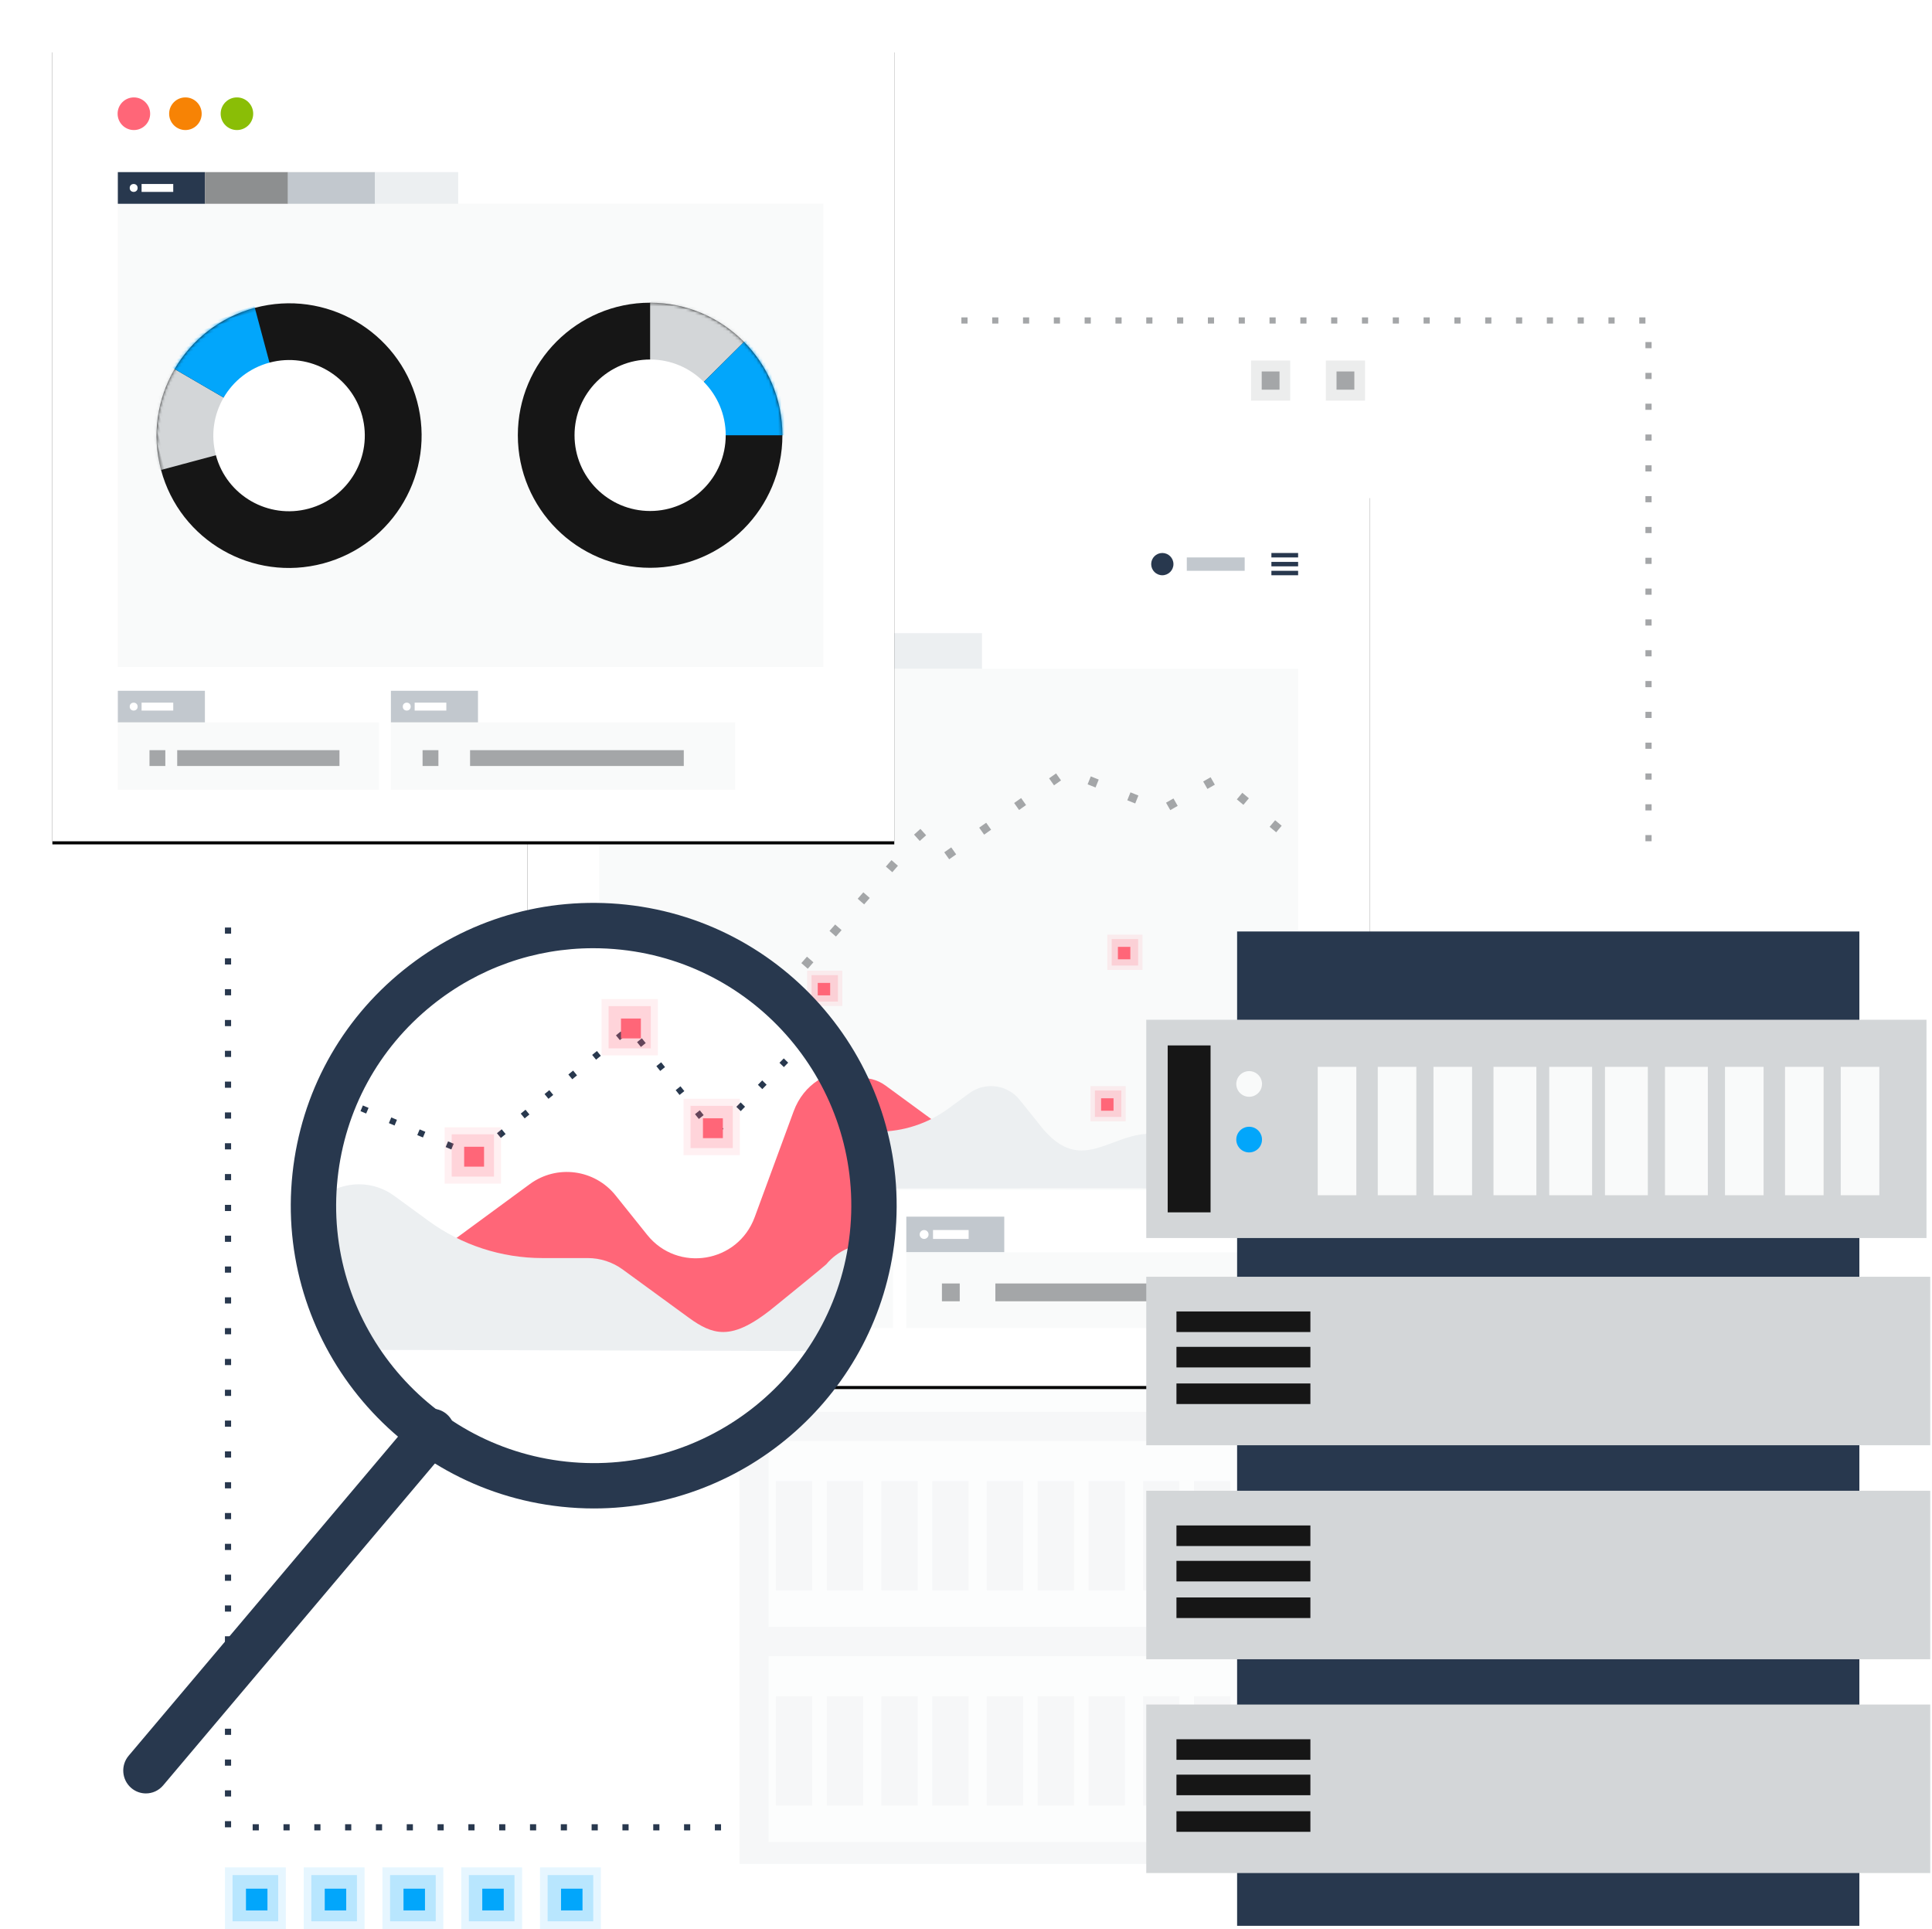 <?xml version="1.0" encoding="UTF-8"?>
<svg width="627px" height="626px" viewBox="0 0 627 626" version="1.1" xmlns="http://www.w3.org/2000/svg" xmlns:xlink="http://www.w3.org/1999/xlink">
    <!-- Generator: Sketch 64 (93537) - https://sketch.com -->
    <title>Visual</title>
    <desc>Created with Sketch.</desc>
    <defs>
        <rect id="path-1" x="0" y="0" width="273.228" height="289.145"></rect>
        <filter x="-10.6%" y="-9.7%" width="121.2%" height="120.1%" filterUnits="objectBoundingBox" id="filter-2">
            <feMorphology radius="1.5" operator="dilate" in="SourceAlpha" result="shadowSpreadOuter1"></feMorphology>
            <feOffset dx="0" dy="1" in="shadowSpreadOuter1" result="shadowOffsetOuter1"></feOffset>
            <feGaussianBlur stdDeviation="8" in="shadowOffsetOuter1" result="shadowBlurOuter1"></feGaussianBlur>
            <feColorMatrix values="0 0 0 0 0.925   0 0 0 0 0.937   0 0 0 0 0.945  0 0 0 0.4 0" type="matrix" in="shadowBlurOuter1"></feColorMatrix>
        </filter>
        <rect id="path-3" x="0" y="0" width="273.223" height="257.018"></rect>
        <filter x="-9.5%" y="-9.7%" width="119.0%" height="120.2%" filterUnits="objectBoundingBox" id="filter-4">
            <feMorphology radius="1.5" operator="dilate" in="SourceAlpha" result="shadowSpreadOuter1"></feMorphology>
            <feOffset dx="0" dy="1" in="shadowSpreadOuter1" result="shadowOffsetOuter1"></feOffset>
            <feGaussianBlur stdDeviation="7" in="shadowOffsetOuter1" result="shadowBlurOuter1"></feGaussianBlur>
            <feColorMatrix values="0 0 0 0 0.925   0 0 0 0 0.937   0 0 0 0 0.945  0 0 0 0.4 0" type="matrix" in="shadowBlurOuter1"></feColorMatrix>
        </filter>
        <ellipse id="path-5" cx="42.931" cy="43.292" rx="42.931" ry="43.016"></ellipse>
        <ellipse id="path-7" cx="42.931" cy="43.292" rx="42.931" ry="43.016"></ellipse>
        <ellipse id="path-9" cx="87.908" cy="87.856" rx="87.908" ry="87.856"></ellipse>
    </defs>
    <g id="Final-Visuals" stroke="none" stroke-width="1" fill="none" fill-rule="evenodd">
        <g id="Aylien_Graphics_No12" transform="translate(-398, -179)">
            <g id="Visual" transform="translate(355, 195)">
                <rect id="Rectangle" x="0" y="0" width="730" height="610"></rect>
                <g id="Group" transform="translate(60, 0)">
                    <g id="Data-base-light" opacity="0.495" transform="translate(223, 299)">
                        <rect id="Rectangle" fill="#ECEFF1" x="0" y="0" width="235.977" height="289.888"></rect>
                        <g id="rack" transform="translate(9.439, 13.015)">
                            <polygon id="Fill-93" fill="#F9FAFA" points="0 60.344 214.739 60.344 214.739 0 0 0"></polygon>
                            <polygon id="Fill-94" fill="#ECEFF1" points="5.899 53.245 17.698 53.245 17.698 7.099 5.899 7.099"></polygon>
                            <path d="M31.857,17.75 C31.857,19.711 30.272,21.298 28.316,21.298 C26.36,21.298 24.778,19.711 24.778,17.75 C24.778,15.788 26.36,14.199 28.316,14.199 C30.272,14.199 31.857,15.788 31.857,17.75" id="Fill-95" fill="#A4A6A8"></path>
                            <path d="M31.857,33.13 C31.857,35.091 30.272,36.68 28.316,36.68 C26.36,36.68 24.778,35.091 24.778,33.13 C24.778,31.172 26.36,29.58 28.316,29.58 C30.272,29.58 31.857,31.172 31.857,33.13" id="Fill-96" fill="#A4A6A8"></path>
                            <polygon id="Fill-97" fill="#ECEFF1" points="47.195 48.512 58.994 48.512 58.994 13.015 47.195 13.015"></polygon>
                            <polygon id="Fill-98" fill="#ECEFF1" points="64.894 48.512 76.693 48.512 76.693 13.015 64.894 13.015"></polygon>
                            <polygon id="Fill-99" fill="#ECEFF1" points="81.412 48.512 93.211 48.512 93.211 13.015 81.412 13.015"></polygon>
                            <polygon id="Fill-100" fill="#ECEFF1" points="99.11 48.512 110.909 48.512 110.909 13.015 99.11 13.015"></polygon>
                            <polygon id="Fill-101" fill="#ECEFF1" points="115.629 48.512 127.428 48.512 127.428 13.015 115.629 13.015"></polygon>
                            <polygon id="Fill-102" fill="#ECEFF1" points="132.147 48.512 143.946 48.512 143.946 13.015 132.147 13.015"></polygon>
                            <polygon id="Fill-103" fill="#ECEFF1" points="149.845 48.512 161.644 48.512 161.644 13.015 149.845 13.015"></polygon>
                            <polygon id="Fill-104" fill="#ECEFF1" points="166.364 48.512 178.163 48.512 178.163 13.015 166.364 13.015"></polygon>
                            <polygon id="Fill-105" fill="#ECEFF1" points="184.062 48.512 195.861 48.512 195.861 13.015 184.062 13.015"></polygon>
                            <polygon id="Fill-106" fill="#ECEFF1" points="200.581 48.512 212.379 48.512 212.379 13.015 200.581 13.015"></polygon>
                        </g>
                        <g id="rack" transform="translate(9.439, 82.825)">
                            <polygon id="Fill-93" fill="#F9FAFA" points="0 60.344 214.739 60.344 214.739 0 0 0"></polygon>
                            <polygon id="Fill-94" fill="#ECEFF1" points="5.899 53.245 17.698 53.245 17.698 7.099 5.899 7.099"></polygon>
                            <path d="M31.857,17.75 C31.857,19.711 30.272,21.298 28.316,21.298 C26.36,21.298 24.778,19.711 24.778,17.75 C24.778,15.788 26.36,14.199 28.316,14.199 C30.272,14.199 31.857,15.788 31.857,17.75" id="Fill-95" fill="#A4A6A8"></path>
                            <path d="M31.857,33.13 C31.857,35.091 30.272,36.68 28.316,36.68 C26.36,36.68 24.778,35.091 24.778,33.13 C24.778,31.172 26.36,29.58 28.316,29.58 C30.272,29.58 31.857,31.172 31.857,33.13" id="Fill-96" fill="#A4A6A8"></path>
                            <polygon id="Fill-97" fill="#ECEFF1" points="47.195 48.512 58.994 48.512 58.994 13.015 47.195 13.015"></polygon>
                            <polygon id="Fill-98" fill="#ECEFF1" points="64.894 48.512 76.693 48.512 76.693 13.015 64.894 13.015"></polygon>
                            <polygon id="Fill-99" fill="#ECEFF1" points="81.412 48.512 93.211 48.512 93.211 13.015 81.412 13.015"></polygon>
                            <polygon id="Fill-100" fill="#ECEFF1" points="99.11 48.512 110.909 48.512 110.909 13.015 99.11 13.015"></polygon>
                            <polygon id="Fill-101" fill="#ECEFF1" points="115.629 48.512 127.428 48.512 127.428 13.015 115.629 13.015"></polygon>
                            <polygon id="Fill-102" fill="#ECEFF1" points="132.147 48.512 143.946 48.512 143.946 13.015 132.147 13.015"></polygon>
                            <polygon id="Fill-103" fill="#ECEFF1" points="149.845 48.512 161.644 48.512 161.644 13.015 149.845 13.015"></polygon>
                            <polygon id="Fill-104" fill="#ECEFF1" points="166.364 48.512 178.163 48.512 178.163 13.015 166.364 13.015"></polygon>
                            <polygon id="Fill-105" fill="#ECEFF1" points="184.062 48.512 195.861 48.512 195.861 13.015 184.062 13.015"></polygon>
                            <polygon id="Fill-106" fill="#ECEFF1" points="200.581 48.512 212.379 48.512 212.379 13.015 200.581 13.015"></polygon>
                        </g>
                        <g id="rack" transform="translate(116.678, 183.135) scale(-1, 1) translate(-116.678, -183.135) translate(9.178, 152.635)">
                            <polygon id="Fill-93" fill="#F9FAFA" points="0 60.344 214.739 60.344 214.739 0 0 0"></polygon>
                            <polygon id="Fill-94" fill="#ECEFF1" points="5.899 53.245 17.698 53.245 17.698 7.099 5.899 7.099"></polygon>
                            <path d="M31.857,17.75 C31.857,19.711 30.272,21.298 28.316,21.298 C26.36,21.298 24.778,19.711 24.778,17.75 C24.778,15.788 26.36,14.199 28.316,14.199 C30.272,14.199 31.857,15.788 31.857,17.75" id="Fill-95" fill="#A4A6A8"></path>
                            <path d="M31.857,33.13 C31.857,35.091 30.272,36.68 28.316,36.68 C26.36,36.68 24.778,35.091 24.778,33.13 C24.778,31.172 26.36,29.58 28.316,29.58 C30.272,29.58 31.857,31.172 31.857,33.13" id="Fill-96" fill="#A4A6A8"></path>
                            <polygon id="Fill-97" fill="#ECEFF1" points="47.195 48.512 58.994 48.512 58.994 13.015 47.195 13.015"></polygon>
                            <polygon id="Fill-98" fill="#ECEFF1" points="64.894 48.512 76.693 48.512 76.693 13.015 64.894 13.015"></polygon>
                            <polygon id="Fill-99" fill="#ECEFF1" points="81.412 48.512 93.211 48.512 93.211 13.015 81.412 13.015"></polygon>
                            <polygon id="Fill-100" fill="#ECEFF1" points="99.11 48.512 110.909 48.512 110.909 13.015 99.11 13.015"></polygon>
                            <polygon id="Fill-101" fill="#ECEFF1" points="115.629 48.512 127.428 48.512 127.428 13.015 115.629 13.015"></polygon>
                            <polygon id="Fill-102" fill="#ECEFF1" points="132.147 48.512 143.946 48.512 143.946 13.015 132.147 13.015"></polygon>
                            <polygon id="Fill-103" fill="#ECEFF1" points="149.845 48.512 161.644 48.512 161.644 13.015 149.845 13.015"></polygon>
                            <polygon id="Fill-104" fill="#ECEFF1" points="166.364 48.512 178.163 48.512 178.163 13.015 166.364 13.015"></polygon>
                            <polygon id="Fill-105" fill="#ECEFF1" points="184.062 48.512 195.861 48.512 195.861 13.015 184.062 13.015"></polygon>
                            <polygon id="Fill-106" fill="#ECEFF1" points="200.581 48.512 212.379 48.512 212.379 13.015 200.581 13.015"></polygon>
                        </g>
                        <g id="rack" transform="translate(116.678, 252.945) scale(-1, 1) translate(-116.678, -252.945) translate(9.178, 222.445)">
                            <polygon id="Fill-93" fill="#F9FAFA" points="0 60.344 214.739 60.344 214.739 0 0 0"></polygon>
                            <polygon id="Fill-94" fill="#ECEFF1" points="5.899 53.245 17.698 53.245 17.698 7.099 5.899 7.099"></polygon>
                            <path d="M31.857,17.75 C31.857,19.711 30.272,21.298 28.316,21.298 C26.36,21.298 24.778,19.711 24.778,17.75 C24.778,15.788 26.36,14.199 28.316,14.199 C30.272,14.199 31.857,15.788 31.857,17.75" id="Fill-95" fill="#A4A6A8"></path>
                            <path d="M31.857,33.13 C31.857,35.091 30.272,36.68 28.316,36.68 C26.36,36.68 24.778,35.091 24.778,33.13 C24.778,31.172 26.36,29.58 28.316,29.58 C30.272,29.58 31.857,31.172 31.857,33.13" id="Fill-96" fill="#A4A6A8"></path>
                            <polygon id="Fill-97" fill="#ECEFF1" points="47.195 48.512 58.994 48.512 58.994 13.015 47.195 13.015"></polygon>
                            <polygon id="Fill-98" fill="#ECEFF1" points="64.894 48.512 76.693 48.512 76.693 13.015 64.894 13.015"></polygon>
                            <polygon id="Fill-99" fill="#ECEFF1" points="81.412 48.512 93.211 48.512 93.211 13.015 81.412 13.015"></polygon>
                            <polygon id="Fill-100" fill="#ECEFF1" points="99.11 48.512 110.909 48.512 110.909 13.015 99.11 13.015"></polygon>
                            <polygon id="Fill-101" fill="#ECEFF1" points="115.629 48.512 127.428 48.512 127.428 13.015 115.629 13.015"></polygon>
                            <polygon id="Fill-102" fill="#ECEFF1" points="132.147 48.512 143.946 48.512 143.946 13.015 132.147 13.015"></polygon>
                            <polygon id="Fill-103" fill="#ECEFF1" points="149.845 48.512 161.644 48.512 161.644 13.015 149.845 13.015"></polygon>
                            <polygon id="Fill-104" fill="#ECEFF1" points="166.364 48.512 178.163 48.512 178.163 13.015 166.364 13.015"></polygon>
                            <polygon id="Fill-105" fill="#ECEFF1" points="184.062 48.512 195.861 48.512 195.861 13.015 184.062 13.015"></polygon>
                            <polygon id="Fill-106" fill="#ECEFF1" points="200.581 48.512 212.379 48.512 212.379 13.015 200.581 13.015"></polygon>
                        </g>
                    </g>
                    <g id="Dashboard">
                        <g transform="translate(154.24, 144.638)">
                            <g id="Rectangle">
                                <use fill="black" fill-opacity="1" filter="url(#filter-2)" xlink:href="#path-1"></use>
                                <use fill="#FFFFFF" fill-rule="evenodd" xlink:href="#path-1"></use>
                            </g>
                            <g id="Browser" transform="translate(23.813, 17.562)">
                                <ellipse id="Oval" fill="#FF6678" cx="5.941" cy="5.959" rx="5.941" ry="5.959"></ellipse>
                                <ellipse id="Oval" fill="#F78305" cx="24.753" cy="5.959" rx="5.941" ry="5.959"></ellipse>
                                <ellipse id="Oval" fill="#8ABE06" cx="43.566" cy="5.959" rx="5.941" ry="5.959"></ellipse>
                            </g>
                            <g id="Icon" transform="translate(22.007, 18.816)">
                                <rect id="Rectangle-Copy" fill="#F9FAFA" x="1.18" y="37.582" width="226.855" height="169.12"></rect>
                                <g id="Group-10" transform="translate(1.18, 215.375)">
                                    <rect id="Rectangle" fill="#C2C8CE" x="0" y="0" width="31.789" height="11.564"></rect>
                                    <rect id="Rectangle" fill="#FFFFFF" x="8.67" y="4.336" width="11.559" height="2.891"></rect>
                                    <ellipse id="Oval" fill="#FFFFFF" cx="5.78" cy="5.782" rx="1.445" ry="1.445"></ellipse>
                                    <rect id="Rectangle" fill="#F9FAFA" x="0" y="11.564" width="95.366" height="24.573"></rect>
                                    <rect id="Rectangle" fill="#A4A6A8" x="11.559" y="21.682" width="5.78" height="5.782"></rect>
                                    <rect id="Rectangle" fill="#A4A6A8" x="21.674" y="21.682" width="59.242" height="5.782"></rect>
                                </g>
                                <g id="Group-10" transform="translate(100.881, 215.375)">
                                    <rect id="Rectangle" fill="#C2C8CE" x="0" y="0" width="31.789" height="11.564"></rect>
                                    <rect id="Rectangle" fill="#FFFFFF" x="8.67" y="4.336" width="11.559" height="2.891"></rect>
                                    <ellipse id="Oval" fill="#FFFFFF" cx="5.78" cy="5.782" rx="1.445" ry="1.445"></ellipse>
                                    <rect id="Rectangle" fill="#F9FAFA" x="0" y="11.564" width="125.709" height="24.573"></rect>
                                    <rect id="Rectangle" fill="#A4A6A8" x="11.559" y="21.682" width="5.78" height="5.782"></rect>
                                    <rect id="Rectangle" fill="#A4A6A8" x="28.899" y="21.682" width="78.026" height="5.782"></rect>
                                </g>
                                <g id="Group-6" transform="translate(1.18, 26.018)">
                                    <rect id="Rectangle" fill="#28384E" x="0" y="0" width="31.789" height="11.564"></rect>
                                    <rect id="Rectangle" fill="#FFFFFF" x="8.67" y="4.336" width="11.559" height="2.891"></rect>
                                    <ellipse id="Oval" fill="#FFFFFF" cx="5.78" cy="5.782" rx="1.445" ry="1.445"></ellipse>
                                    <rect id="Rectangle" fill="#8D8F90" x="31.789" y="0" width="30.344" height="11.564"></rect>
                                    <rect id="Rectangle" fill="#C2C8CE" x="62.132" y="0" width="31.789" height="11.564"></rect>
                                    <rect id="Rectangle" fill="#ECEFF1" x="93.921" y="0" width="30.344" height="11.564"></rect>
                                </g>
                                <g id="Group-7" transform="translate(219.365, 0)" fill="#28384E">
                                    <rect id="Rectangle" x="0" y="0" width="8.67" height="1.445"></rect>
                                    <rect id="Rectangle" x="0" y="2.891" width="8.67" height="1.445"></rect>
                                    <rect id="Rectangle" x="0" y="5.782" width="8.67" height="1.445"></rect>
                                </g>
                                <ellipse id="Oval" fill="#28384E" cx="183.964" cy="3.614" rx="3.612" ry="3.614"></ellipse>
                                <rect id="Rectangle" fill="#C2C8CE" x="191.911" y="1.445" width="18.784" height="4.336"></rect>
                                <path d="M1.846,125.721 L51.03,153.22 L105.215,91.347 L112.44,99.368 L152.898,70.828 L183.964,83.327 L202.026,73.015 L228.035,94.785" id="Path-12" stroke="#A4A6A8" stroke-width="2.776" stroke-linecap="square" stroke-dasharray="0,13.88"></path>
                                <g id="chart" transform="translate(0.888, 123.866)">
                                    <path d="M0.532,82.406 L16.812,34.734 C20.626,23.563 36.341,23.369 40.429,34.444 L48.226,55.564 C51.602,64.706 63.649,66.674 69.752,59.079 L76.069,51.217 C80.267,45.991 87.828,44.994 93.235,48.952 L107.946,59.723 C110.094,61.295 112.685,62.142 115.346,62.142 L134.069,62.142 C136.728,62.142 139.321,62.99 141.467,64.561 L155.398,74.76 C161.112,78.943 169.151,77.563 173.145,71.713 L186.22,52.57 C186.386,52.327 186.56,52.091 186.74,51.862 C191.988,45.212 202.503,46.618 206.315,54.185 L220.303,81.956 C220.303,81.956 0.532,81.506 0.532,82.406" id="Fill-25" fill="#FF6678"></path>
                                    <path d="M0,82.68 L12.46,68.956 C13.587,67.715 14.63,66.514 15.629,65.167 C17.708,62.36 21.157,60.956 24.664,60.956 C28.169,60.956 31.734,62.36 34.039,65.167 C34.262,65.437 43.673,73.084 43.673,73.084 C48.451,77.094 51.744,78.732 54.644,78.732 C57.005,78.732 59.108,77.645 61.539,75.866 L74.748,66.21 C76.784,64.722 79.241,63.919 81.764,63.919 L90.822,63.919 C98.993,63.919 106.952,61.321 113.546,56.5 L120.479,51.431 C122.59,49.887 125.049,49.14 127.488,49.14 C130.971,49.14 134.416,50.664 136.756,53.575 L142.746,61.019 C147.905,67.913 152.458,70.034 156.888,70.034 C160.434,70.034 163.903,68.673 167.539,67.313 C171.177,65.952 174.983,64.592 179.209,64.592 C183.263,64.592 187.703,65.845 192.747,69.553 L208.86,82.665 C208.178,82.391 185.281,82.299 154.864,82.299 C96.151,82.299 9.46,82.642 0.718,82.676 C0.245,82.679 0,82.68 0,82.68" id="Fill-27" fill="#ECEFF1"></path>
                                    <g id="flash-dot" transform="translate(165.218, 0)" fill="#FF6678">
                                        <rect id="Rectangle" fill-opacity="0.1" x="0" y="0" width="11.429" height="11.439"></rect>
                                        <rect id="Rectangle" fill-opacity="0.2" x="1.429" y="1.43" width="8.572" height="8.579"></rect>
                                        <rect id="Rectangle" x="3.446" y="3.953" width="4.034" height="4.037"></rect>
                                    </g>
                                    <g id="flash-dot" transform="translate(67.802, 11.7)" fill="#FF6678">
                                        <rect id="Rectangle" fill-opacity="0.1" x="0" y="0" width="11.429" height="11.439"></rect>
                                        <rect id="Rectangle" fill-opacity="0.2" x="1.429" y="1.43" width="8.572" height="8.579"></rect>
                                        <rect id="Rectangle" x="3.446" y="3.953" width="4.034" height="4.037"></rect>
                                    </g>
                                    <g id="flash-dot" transform="translate(159.762, 49.14)" fill="#FF6678">
                                        <rect id="Rectangle" fill-opacity="0.1" x="0" y="0" width="11.429" height="11.439"></rect>
                                        <rect id="Rectangle" fill-opacity="0.2" x="1.429" y="1.43" width="8.572" height="8.579"></rect>
                                        <rect id="Rectangle" x="3.446" y="3.953" width="4.034" height="4.037"></rect>
                                    </g>
                                </g>
                            </g>
                        </g>
                        <g>
                            <g id="Rectangle">
                                <use fill="black" fill-opacity="1" filter="url(#filter-4)" xlink:href="#path-3"></use>
                                <use fill="#FFFFFF" fill-rule="evenodd" xlink:href="#path-3"></use>
                            </g>
                            <g id="Browser" transform="translate(21.168, 15.611)">
                                <ellipse id="Oval" fill="#FF6678" cx="5.281" cy="5.296" rx="5.281" ry="5.296"></ellipse>
                                <ellipse id="Oval" fill="#F78305" cx="22.003" cy="5.296" rx="5.281" ry="5.296"></ellipse>
                                <ellipse id="Oval" fill="#8ABE06" cx="38.725" cy="5.296" rx="5.281" ry="5.296"></ellipse>
                            </g>
                            <g id="Icon" transform="translate(21.242, 39.167)">
                                <rect id="Rectangle-Copy" fill="#F9FAFA" x="0" y="10.965" width="228.945" height="150.329"></rect>
                                <g id="Group-4" transform="translate(129.814, 42.788)">
                                    <mask id="mask-6" fill="white">
                                        <use xlink:href="#path-5"></use>
                                    </mask>
                                    <use id="Oval" fill="#161616" xlink:href="#path-5"></use>
                                    <polygon id="Path-9" fill="#D3D6D8" mask="url(#mask-6)" points="42.931 0.276 42.931 43.292 76.58 9.854 45.998 -4.188"></polygon>
                                    <polygon id="Path-10" fill="#02A6FB" mask="url(#mask-6)" points="42.931 43.292 76.58 9.854 91.485 37.064 91.485 43.292"></polygon>
                                    <ellipse id="Oval" fill="#FFFFFF" mask="url(#mask-6)" cx="42.931" cy="43.292" rx="24.532" ry="24.58"></ellipse>
                                </g>
                                <g id="Group-4" transform="translate(55.752, 86.085) rotate(-105) translate(-55.752, -86.085) translate(12.752, 42.585)">
                                    <mask id="mask-8" fill="white">
                                        <use xlink:href="#path-7"></use>
                                    </mask>
                                    <use id="Oval" fill="#161616" xlink:href="#path-7"></use>
                                    <polygon id="Path-9" fill="#D3D6D8" mask="url(#mask-8)" points="42.931 0.276 42.931 43.292 76.58 9.854 45.998 -4.188"></polygon>
                                    <polygon id="Path-10" fill="#02A6FB" mask="url(#mask-8)" points="42.931 43.292 76.58 9.854 91.485 37.064 91.485 43.292"></polygon>
                                    <ellipse id="Oval" fill="#FFFFFF" mask="url(#mask-8)" cx="42.931" cy="43.292" rx="24.532" ry="24.58"></ellipse>
                                </g>
                                <g id="Group-10" transform="translate(0, 169.003)">
                                    <rect id="Rectangle" fill="#C2C8CE" x="0" y="0" width="28.256" height="10.279"></rect>
                                    <rect id="Rectangle" fill="#FFFFFF" x="7.706" y="3.855" width="10.275" height="2.57"></rect>
                                    <ellipse id="Oval" fill="#FFFFFF" cx="5.138" cy="5.139" rx="1.284" ry="1.285"></ellipse>
                                    <rect id="Rectangle" fill="#F9FAFA" x="0" y="10.279" width="84.769" height="21.843"></rect>
                                    <rect id="Rectangle" fill="#A4A6A8" x="10.275" y="19.273" width="5.138" height="5.139"></rect>
                                    <rect id="Rectangle" fill="#A4A6A8" x="19.266" y="19.273" width="52.66" height="5.139"></rect>
                                </g>
                                <g id="Group-10" transform="translate(88.623, 169.003)">
                                    <rect id="Rectangle" fill="#C2C8CE" x="0" y="0" width="28.256" height="10.279"></rect>
                                    <rect id="Rectangle" fill="#FFFFFF" x="7.706" y="3.855" width="10.275" height="2.57"></rect>
                                    <ellipse id="Oval" fill="#FFFFFF" cx="5.138" cy="5.139" rx="1.284" ry="1.285"></ellipse>
                                    <rect id="Rectangle" fill="#F9FAFA" x="0" y="10.279" width="111.742" height="21.843"></rect>
                                    <rect id="Rectangle" fill="#A4A6A8" x="10.275" y="19.273" width="5.138" height="5.139"></rect>
                                    <rect id="Rectangle" fill="#A4A6A8" x="25.688" y="19.273" width="69.357" height="5.139"></rect>
                                </g>
                                <g id="Group-6" transform="translate(0, 0.686)">
                                    <rect id="Rectangle" fill="#28384E" x="0" y="0" width="28.256" height="10.279"></rect>
                                    <rect id="Rectangle" fill="#FFFFFF" x="7.706" y="3.855" width="10.275" height="2.57"></rect>
                                    <ellipse id="Oval" fill="#FFFFFF" cx="5.138" cy="5.139" rx="1.284" ry="1.285"></ellipse>
                                    <rect id="Rectangle" fill="#8D8F90" x="28.256" y="0" width="26.972" height="10.279"></rect>
                                    <rect id="Rectangle" fill="#C2C8CE" x="55.229" y="0" width="28.256" height="10.279"></rect>
                                    <rect id="Rectangle" fill="#ECEFF1" x="83.485" y="0" width="26.972" height="10.279"></rect>
                                </g>
                            </g>
                        </g>
                    </g>
                    <g id="magnifying-glass" transform="translate(148.5, 421.5) scale(-1, 1) translate(-148.5, -421.5) translate(23, 277)">
                        <g id="Oval-2" transform="translate(10.41, 11.56)">
                            <mask id="mask-10" fill="white">
                                <use xlink:href="#path-9"></use>
                            </mask>
                            <use id="Oval" fill="#FFFFFF" xlink:href="#path-9"></use>
                            <g id="chart" mask="url(#mask-10)">
                                <g transform="translate(-42.797, 19.652)">
                                    <path d="M1.157,114.444 L27.547,36.923 C33.729,18.758 59.204,18.442 65.832,36.451 L78.471,70.795 C83.944,85.661 103.471,88.861 113.365,76.51 L123.605,63.725 C130.411,55.227 142.668,53.606 151.432,60.043 L175.28,77.558 C178.761,80.113 182.962,81.492 187.275,81.492 L217.625,81.492 C221.936,81.492 226.14,82.87 229.618,85.425 L252.201,102.01 C261.464,108.812 274.496,106.568 280.97,97.055 L302.165,65.926 C302.435,65.531 302.716,65.148 303.008,64.775 C311.516,53.961 328.56,56.248 334.74,68.552 L357.415,113.712 C357.415,113.712 1.157,112.98 1.157,114.444" id="Fill-25" stroke="none" fill="#FF6678" fill-rule="evenodd"></path>
                                    <path d="M0,114.444 L20.218,92.212 C22.048,90.201 23.74,88.257 25.36,86.075 C28.734,81.526 34.331,79.253 40.021,79.253 C45.709,79.253 51.493,81.526 55.234,86.075 C55.595,86.512 70.866,98.899 70.866,98.899 C78.62,105.395 83.962,108.048 88.668,108.048 C92.499,108.048 95.911,106.287 99.857,103.406 L121.29,87.764 C124.593,85.353 128.581,84.053 132.674,84.053 L147.373,84.053 C160.631,84.053 173.545,79.844 184.246,72.034 L195.495,63.822 C198.922,61.322 202.911,60.112 206.869,60.112 C212.52,60.112 218.11,62.581 221.908,67.296 L231.627,79.355 C239.999,90.522 247.386,93.957 254.575,93.957 C260.33,93.957 265.957,91.753 271.858,89.55 C277.761,87.346 283.936,85.143 290.794,85.143 C297.372,85.143 304.577,87.173 312.762,93.18 L338.908,114.419 C337.801,113.976 300.646,113.826 251.29,113.826 C156.021,113.826 15.351,114.382 1.165,114.438 C0.398,114.442 0,114.444 0,114.444" id="Fill-27" stroke="none" fill="#ECEFF1" fill-rule="evenodd"></path>
                                    <path d="M214.302,31.955 L169.454,50.864 L119.031,9.415 L91.508,43.628 L64.427,15.996" id="Path-3" stroke="#28384E" stroke-width="2" fill="none" stroke-linecap="square" stroke-dasharray="0,10"></path>
                                    <g id="flash-dot" stroke="none" stroke-width="1" fill="none" fill-rule="evenodd" transform="translate(83.281, 32.368)">
                                        <rect id="Rectangle" fill-opacity="0.1" fill="#FF6678" x="0" y="0" width="18.292" height="18.281"></rect>
                                        <rect id="Rectangle" fill-opacity="0.2" fill="#FF6678" x="2.287" y="2.285" width="13.719" height="13.711"></rect>
                                        <rect id="Rectangle" fill="#FF6678" x="5.515" y="6.318" width="6.456" height="6.452"></rect>
                                    </g>
                                    <g id="flash-dot" stroke="none" stroke-width="1" fill="none" fill-rule="evenodd" transform="translate(109.885, 0)">
                                        <rect id="Rectangle" fill-opacity="0.1" fill="#FF6678" x="0" y="0" width="18.292" height="18.281"></rect>
                                        <rect id="Rectangle" fill-opacity="0.2" fill="#FF6678" x="2.287" y="2.285" width="13.719" height="13.711"></rect>
                                        <rect id="Rectangle" fill="#FF6678" x="5.515" y="6.318" width="6.456" height="6.452"></rect>
                                    </g>
                                    <g id="flash-dot" stroke="none" stroke-width="1" fill="none" fill-rule="evenodd" transform="translate(160.779, 41.616)">
                                        <rect id="Rectangle" fill-opacity="0.1" fill="#FF6678" x="0" y="0" width="18.292" height="18.281"></rect>
                                        <rect id="Rectangle" fill-opacity="0.2" fill="#FF6678" x="2.287" y="2.285" width="13.719" height="13.711"></rect>
                                        <rect id="Rectangle" fill="#FF6678" x="5.515" y="6.318" width="6.456" height="6.452"></rect>
                                    </g>
                                </g>
                            </g>
                        </g>
                        <path d="M98.48,14.713 C95.479,14.713 92.461,14.873 89.435,15.196 C43.604,20.093 10.301,61.339 15.199,107.139 C20.097,152.943 61.379,186.239 107.201,181.329 C153.034,176.434 186.334,135.186 181.437,89.384 C179.064,67.196 168.188,47.26 150.811,33.248 C135.802,21.146 117.497,14.713 98.48,14.713 Z M98.246,196.52 C48.679,196.52 5.946,159.045 0.562,108.705 C-5.198,54.834 33.968,6.325 87.87,0.566 C113.987,-2.216 139.619,5.318 160.053,21.798 C180.492,38.279 193.283,61.726 196.073,87.82 C201.836,141.689 162.669,190.2 108.765,195.959 C105.237,196.335 101.718,196.52 98.246,196.52 L98.246,196.52 Z" id="Fill-115" fill="#28384E"></path>
                        <path d="M243.651,289 C241.572,289 239.506,288.116 238.051,286.392 L145.186,176.388 C142.551,173.269 142.921,168.585 146.013,165.926 C149.102,163.267 153.742,163.64 156.379,166.759 L249.244,276.763 C251.878,279.884 251.506,284.568 248.416,287.227 C247.034,288.417 245.336,289 243.651,289" id="Fill-116" fill="#28384E"></path>
                    </g>
                    <g id="Data-base" transform="translate(355, 286)">
                        <polygon id="Fill-132" fill="#28384E" points="29.485 322.966 231.428 322.966 231.428 0.283 29.485 0.283"></polygon>
                        <g id="rack" transform="translate(0, 251.069)">
                            <polygon id="Fill-225" fill="#D3D6D8" points="0 54.768 254.43 54.768 254.43 0.088 0 0.088"></polygon>
                            <polygon id="Fill-226" fill="#161616" points="9.799 18.027 53.267 18.027 53.267 11.35 9.799 11.35"></polygon>
                            <polygon id="Fill-227" fill="#161616" points="9.799 29.514 53.267 29.514 53.267 22.837 9.799 22.837"></polygon>
                            <polygon id="Fill-228" fill="#161616" points="9.799 41.392 53.267 41.392 53.267 34.716 9.799 34.716"></polygon>
                        </g>
                        <g id="rack" transform="translate(0, 28.929)">
                            <polygon id="Fill-93" fill="#D3D6D8" points="0 70.835 253.208 70.835 253.208 0 0 0"></polygon>
                            <polygon id="Fill-94" fill="#161616" points="6.956 62.501 20.869 62.501 20.869 8.333 6.956 8.333"></polygon>
                            <path d="M37.564,20.835 C37.564,23.138 35.695,25 33.388,25 C31.082,25 29.216,23.138 29.216,20.835 C29.216,18.533 31.082,16.667 33.388,16.667 C35.695,16.667 37.564,18.533 37.564,20.835" id="Fill-95" fill="#F9FAFA"></path>
                            <path d="M37.564,38.89 C37.564,41.191 35.695,43.056 33.388,43.056 C31.082,43.056 29.216,41.191 29.216,38.89 C29.216,36.591 31.082,34.723 33.388,34.723 C35.695,34.723 37.564,36.591 37.564,38.89" id="Fill-96" fill="#02A6FB"></path>
                            <polygon id="Fill-97" fill="#F9FAFA" points="55.65 56.945 68.171 56.945 68.171 15.278 55.65 15.278"></polygon>
                            <polygon id="Fill-98" fill="#F9FAFA" points="75.128 56.945 87.649 56.945 87.649 15.278 75.128 15.278"></polygon>
                            <polygon id="Fill-99" fill="#F9FAFA" points="93.214 56.945 105.735 56.945 105.735 15.278 93.214 15.278"></polygon>
                            <polygon id="Fill-100" fill="#F9FAFA" points="112.691 56.945 126.604 56.945 126.604 15.278 112.691 15.278"></polygon>
                            <polygon id="Fill-101" fill="#F9FAFA" points="130.778 56.945 144.69 56.945 144.69 15.278 130.778 15.278"></polygon>
                            <polygon id="Fill-102" fill="#F9FAFA" points="148.864 56.945 162.776 56.945 162.776 15.278 148.864 15.278"></polygon>
                            <polygon id="Fill-103" fill="#F9FAFA" points="168.341 56.945 182.254 56.945 182.254 15.278 168.341 15.278"></polygon>
                            <polygon id="Fill-104" fill="#F9FAFA" points="187.819 56.945 200.34 56.945 200.34 15.278 187.819 15.278"></polygon>
                            <polygon id="Fill-105" fill="#F9FAFA" points="207.297 56.945 219.818 56.945 219.818 15.278 207.297 15.278"></polygon>
                            <polygon id="Fill-106" fill="#F9FAFA" points="225.383 56.945 237.904 56.945 237.904 15.278 225.383 15.278"></polygon>
                        </g>
                        <g id="rack" transform="translate(0, 181.689)">
                            <polygon id="Fill-225" fill="#D3D6D8" points="-1.48245053e-13 54.768 254.43 54.768 254.43 0.088 -1.48245053e-13 0.088"></polygon>
                            <polygon id="Fill-226" fill="#161616" points="9.799 18.027 53.267 18.027 53.267 11.35 9.799 11.35"></polygon>
                            <polygon id="Fill-227" fill="#161616" points="9.799 29.514 53.267 29.514 53.267 22.837 9.799 22.837"></polygon>
                            <polygon id="Fill-228" fill="#161616" points="9.799 41.392 53.267 41.392 53.267 34.716 9.799 34.716"></polygon>
                        </g>
                        <g id="rack" transform="translate(0, 112.243)">
                            <polygon id="Fill-225" fill="#D3D6D8" points="0 54.768 254.43 54.768 254.43 0.088 0 0.088"></polygon>
                            <polygon id="Fill-226" fill="#161616" points="9.799 18.027 53.267 18.027 53.267 11.35 9.799 11.35"></polygon>
                            <polygon id="Fill-227" fill="#161616" points="9.799 29.514 53.267 29.514 53.267 22.837 9.799 22.837"></polygon>
                            <polygon id="Fill-228" fill="#161616" points="9.799 41.392 53.267 41.392 53.267 34.716 9.799 34.716"></polygon>
                        </g>
                    </g>
                    <path d="M57,286 L57,577 L224,577" id="Path-2" stroke="#28384E" stroke-width="2" stroke-linecap="square" stroke-dasharray="0,10"></path>
                    <path d="M296,88 L518,88 L518,261" id="Path-2" stroke="#A4A6A8" stroke-width="2" stroke-linecap="square" stroke-dasharray="0,10"></path>
                    <g id="Group-2" transform="translate(389, 101)" fill="#A4A6A8">
                        <g id="flash-dot">
                            <rect id="Rectangle" fill-opacity="0.2" x="0" y="0" width="12.719" height="13"></rect>
                            <rect id="Rectangle" x="3.469" y="3.545" width="5.781" height="5.909"></rect>
                        </g>
                        <g id="flash-dot" transform="translate(24.281, 0)">
                            <rect id="Rectangle" fill-opacity="0.2" x="0" y="0" width="12.719" height="13"></rect>
                            <rect id="Rectangle" x="3.469" y="3.545" width="5.781" height="5.909"></rect>
                        </g>
                    </g>
                    <g id="Data-dots" transform="translate(117.5, 600) rotate(-90) translate(-117.5, -600) translate(107.5, 538.5)" fill="#02A6FB">
                        <g id="flash-dot">
                            <rect id="Rectangle" fill-opacity="0.2" x="2.5" y="2.469" width="15" height="14.814"></rect>
                            <rect id="Rectangle" fill-opacity="0.1" x="0" y="0" width="20" height="19.752"></rect>
                            <rect id="Rectangle" x="6.029" y="6.826" width="7.059" height="6.971"></rect>
                        </g>
                        <g id="flash-dot" transform="translate(0, 25.562)">
                            <rect id="Rectangle" fill-opacity="0.2" x="2.5" y="2.469" width="15" height="14.814"></rect>
                            <rect id="Rectangle" fill-opacity="0.1" x="0" y="0" width="20" height="19.752"></rect>
                            <rect id="Rectangle" x="6.029" y="6.826" width="7.059" height="6.971"></rect>
                        </g>
                        <g id="flash-dot" transform="translate(0, 51.124)">
                            <rect id="Rectangle" fill-opacity="0.2" x="2.5" y="2.469" width="15" height="14.814"></rect>
                            <rect id="Rectangle" fill-opacity="0.1" x="0" y="0" width="20" height="19.752"></rect>
                            <rect id="Rectangle" x="6.029" y="6.826" width="7.059" height="6.971"></rect>
                        </g>
                        <g id="flash-dot" transform="translate(0, 76.686)">
                            <rect id="Rectangle" fill-opacity="0.2" x="2.5" y="2.469" width="15" height="14.814"></rect>
                            <rect id="Rectangle" fill-opacity="0.1" x="0" y="0" width="20" height="19.752"></rect>
                            <rect id="Rectangle" x="6.029" y="6.826" width="7.059" height="6.971"></rect>
                        </g>
                        <g id="flash-dot" transform="translate(0, 102.248)">
                            <rect id="Rectangle" fill-opacity="0.2" x="2.5" y="2.469" width="15" height="14.814"></rect>
                            <rect id="Rectangle" fill-opacity="0.1" x="0" y="0" width="20" height="19.752"></rect>
                            <rect id="Rectangle" x="6.029" y="6.826" width="7.059" height="6.971"></rect>
                        </g>
                    </g>
                </g>
            </g>
        </g>
    </g>
</svg>